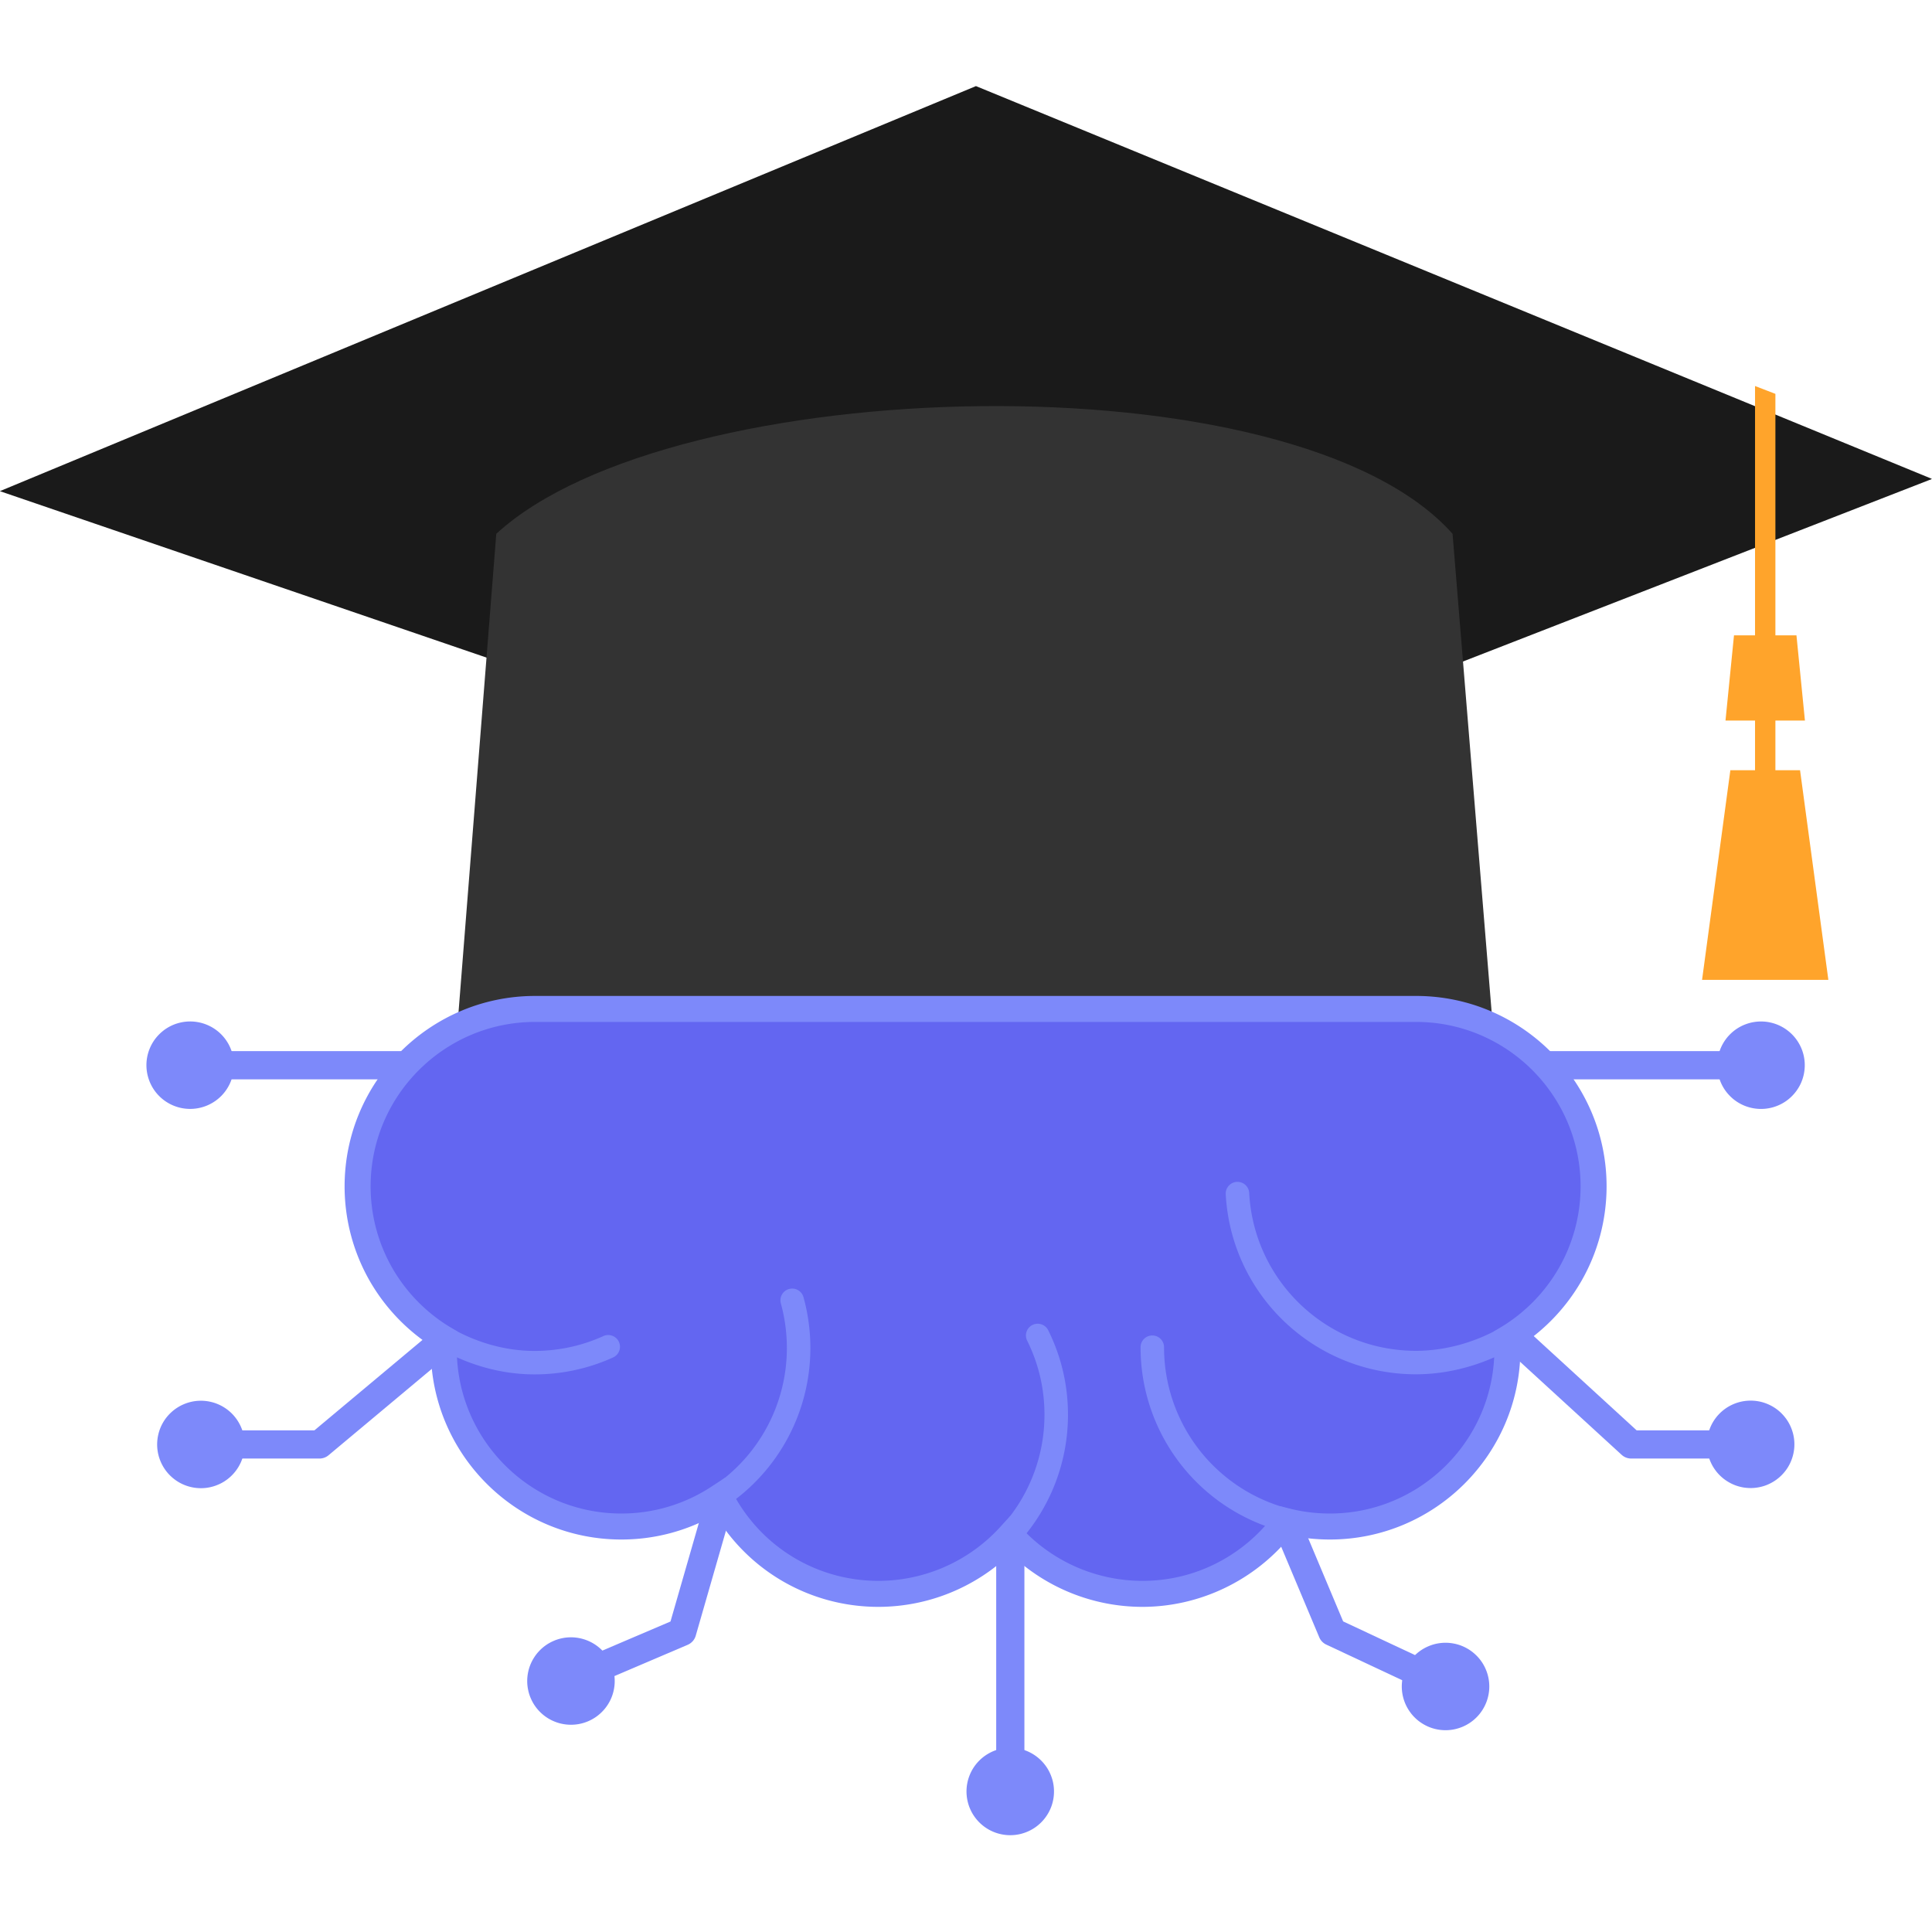 <svg xmlns="http://www.w3.org/2000/svg" width="500" viewBox="0 0 375 375" height="500" version="1.0"><defs><clipPath id="a"><path d="M0 16.703h374.93V163H0Zm0 0"/></clipPath></defs><g clip-path="url(#a)"><path fill="#1a1a1a" d="M196.352 162.496-.028 95.332l189.462-78.621 185.578 76.25Zm0 0" fill-rule="evenodd"/></g><path fill="#333" d="m88.863 198.188 7.465-94.575c34.149-31.402 154.805-34.68 185.613 0l7.73 94.575Zm0 0" fill-rule="evenodd"/><path fill="#ffa42b" d="M344.605 154.098h-3.953V74.926l3.953 1.523Zm0 0" fill-rule="evenodd"/><path fill="#ffa42b" d="M354.883 190.188H330.37l5.492-40.692h13.528ZM350.336 139.863h-15.418l1.648-16.539h12.125Zm0 0" fill-rule="evenodd"/><path fill="#7d89fa" d="M103.867 195.59c-19.164 0-34.699 15.523-34.699 34.676 0 12.601 6.723 23.629 16.781 29.703a33.862 33.862 0 0 0-.054 1.894c0 19.153 15.539 34.68 34.703 34.68 7.043 0 13.59-2.102 19.062-5.7 5.77 11.15 17.414 18.766 30.844 18.766 10.14 0 19.262-4.347 25.61-11.277 6.343 6.93 15.468 11.277 25.609 11.277 11.46 0 21.62-5.55 27.937-14.109 2.711.68 5.547 1.043 8.469 1.043 19.164 0 34.7-15.527 34.7-34.68 0-.636-.02-1.265-.052-1.894 10.059-6.074 16.782-17.102 16.782-29.703 0-19.153-15.536-34.676-34.704-34.676Zm0 0" fill-rule="evenodd"/><path fill="#7d89fa" d="M311.836 230.266c0 6.48-1.703 12.855-4.922 18.437a37.202 37.202 0 0 1-11.812 12.496c.003.223.007.446.007.664 0 20.38-16.593 36.957-36.984 36.957a37.05 37.05 0 0 1-7.55-.773c-6.99 8.695-17.665 13.844-28.852 13.844a37.092 37.092 0 0 1-25.61-10.297 37.106 37.106 0 0 1-25.61 10.297c-13.07 0-24.991-6.79-31.675-17.868a36.863 36.863 0 0 1-18.23 4.797c-20.391 0-36.98-16.578-36.98-36.957 0-.218.003-.441.007-.664a37.226 37.226 0 0 1-11.813-12.492 36.928 36.928 0 0 1-4.925-18.437c0-20.38 16.59-36.958 36.98-36.958h170.988c20.391-.003 36.98 16.575 36.98 36.954Zm-21.34 29.703c0-.797.414-1.54 1.102-1.95 9.816-5.93 15.68-16.304 15.68-27.753 0-17.864-14.548-32.399-32.423-32.399H103.867c-17.879 0-32.422 14.535-32.422 32.399 0 11.449 5.864 21.824 15.68 27.754a2.267 2.267 0 0 1 1.098 2.07 34.264 34.264 0 0 0-.047 1.773c0 17.864 14.543 32.399 32.422 32.399 6.359 0 12.515-1.84 17.808-5.325a2.272 2.272 0 0 1 1.828-.3 2.292 2.292 0 0 1 1.45 1.156c5.597 10.82 16.64 17.539 28.816 17.539 9.074 0 17.797-3.84 23.926-10.539a2.28 2.28 0 0 1 1.683-.738c.641 0 1.25.265 1.684.738a32.506 32.506 0 0 0 23.926 10.539c10.25 0 20.011-4.93 26.105-13.184a2.283 2.283 0 0 1 2.39-.859c2.575.649 5.24.973 7.911.973 17.879 0 32.422-14.535 32.422-32.399 0-.574-.016-1.168-.05-1.773v-.121Zm0 0" fill-rule="evenodd"/><path fill="#6366f1" d="M306.79 230.266a31.865 31.865 0 0 1-4.25 15.918 32.153 32.153 0 0 1-11.196 11.418l-1.422.855.09 1.66c.031.594.047 1.18.047 1.746 0 17.594-14.325 31.91-31.934 31.91-2.633 0-5.254-.32-7.793-.957l-1.797-.453-1.101 1.492a32.231 32.231 0 0 1-11.086 9.45c-4.547 2.347-9.47 3.539-14.63 3.539a32.038 32.038 0 0 1-23.566-10.38l-2.043-2.234-2.039 2.235a32.038 32.038 0 0 1-23.566 10.379c-11.996 0-22.867-6.621-28.383-17.278l-1.414-2.726-2.57 1.687a31.785 31.785 0 0 1-17.54 5.246c-17.609 0-31.933-14.316-31.933-31.914 0-.566.016-1.152.047-1.742l.09-1.66-1.422-.855a32.153 32.153 0 0 1-11.195-11.418 31.901 31.901 0 0 1-4.246-15.918c0-17.598 14.324-31.91 31.93-31.91h170.987c17.61 0 31.934 14.312 31.934 31.91Zm0 0" fill-rule="evenodd"/><path fill="#7d89fa" d="M87.559 261.29c0 .78-.336 1.558-.98 2.097l-22.81 19.078a2.745 2.745 0 0 1-1.757.637H45.398a2.732 2.732 0 0 1-2.734-2.735 2.732 2.732 0 0 1 2.734-2.734H61.02l22.046-18.442a2.733 2.733 0 0 1 3.852.344c.43.512.64 1.133.64 1.754Zm0 0" fill-rule="evenodd"/><path fill="#7d89fa" d="M47.379 279.004c.09.547.125 1.101.105 1.66a8.708 8.708 0 0 1-.218 1.649 8.513 8.513 0 0 1-2.477 4.262 8.761 8.761 0 0 1-1.32 1.01 8.55 8.55 0 0 1-1.496.731 8.433 8.433 0 0 1-4.922.313 8.31 8.31 0 0 1-1.574-.535 8.29 8.29 0 0 1-1.442-.836 8.767 8.767 0 0 1-1.25-1.098 8.488 8.488 0 0 1-1.742-2.816 8.471 8.471 0 0 1-.535-3.266c.02-.558.094-1.11.222-1.652a8.405 8.405 0 0 1 2.473-4.262 8.488 8.488 0 0 1 2.817-1.742 8.452 8.452 0 0 1 4.922-.313 8.31 8.31 0 0 1 1.574.536 8.547 8.547 0 0 1 2.691 1.933c.379.41.715.848 1.008 1.324a8.51 8.51 0 0 1 1.164 3.102Zm0 0"/><path fill="#7d89fa" d="M339.121 206.758a2.739 2.739 0 0 1-2.738 2.738h-35.34a2.736 2.736 0 0 1 0-5.473h35.34a2.74 2.74 0 0 1 2.738 2.735Zm0 0" fill-rule="evenodd"/><path fill="#7d89fa" d="M350.195 205.398c.09.551.125 1.102.102 1.66a8.708 8.708 0 0 1-.219 1.649 8.607 8.607 0 0 1-.539 1.574 8.533 8.533 0 0 1-1.941 2.684 8.277 8.277 0 0 1-1.32 1.012 8.5 8.5 0 0 1-9.434-.336 8.142 8.142 0 0 1-1.246-1.102 8.277 8.277 0 0 1-1.012-1.32 8.55 8.55 0 0 1-1.262-4.766c.02-.555.094-1.105.223-1.648a8.607 8.607 0 0 1 .539-1.575c.23-.503.512-.984.836-1.437a8.356 8.356 0 0 1 1.101-1.246 8.362 8.362 0 0 1 2.82-1.742 8.422 8.422 0 0 1 1.61-.426 8.433 8.433 0 0 1 3.309.117c.543.129 1.07.309 1.578.54.504.23.984.51 1.437.835.453.328.868.695 1.25 1.102a8.34 8.34 0 0 1 1.008 1.324 8.399 8.399 0 0 1 1.16 3.101Zm0 0"/><path fill="#7d89fa" d="M336.047 280.367a2.738 2.738 0 0 1-2.738 2.735h-16.696a2.743 2.743 0 0 1-1.851-.72l-21.34-19.546a2.735 2.735 0 1 1 3.7-4.031l20.554 18.828h15.633a2.736 2.736 0 0 1 2.738 2.734Zm0 0" fill-rule="evenodd"/><path fill="#7d89fa" d="M348.063 278.395a8.369 8.369 0 0 1 .117 3.308 8.5 8.5 0 0 1-1.157 3.102 8.529 8.529 0 0 1-3.7 3.258 8.056 8.056 0 0 1-1.573.539 8.408 8.408 0 0 1-1.648.222 8.78 8.78 0 0 1-1.664-.101 8.803 8.803 0 0 1-1.61-.426 8.532 8.532 0 0 1-1.492-.735 8.34 8.34 0 0 1-1.324-1.007 8.17 8.17 0 0 1-1.102-1.25 8.116 8.116 0 0 1-.836-1.438 8.056 8.056 0 0 1-.539-1.574 8.33 8.33 0 0 1-.223-1.648 8.76 8.76 0 0 1 .102-1.66c.09-.551.234-1.087.43-1.606a8.418 8.418 0 0 1 1.742-2.82 8.33 8.33 0 0 1 1.246-1.098 8.508 8.508 0 0 1 6.324-1.492c.551.086 1.09.23 1.61.426a8.418 8.418 0 0 1 1.496.73 8.34 8.34 0 0 1 1.324 1.008c.406.383.773.797 1.101 1.25.325.449.606.93.836 1.437.23.508.41 1.032.54 1.575Zm0 0"/><path fill="#7d89fa" d="M278.84 324.953c0 .387-.082.781-.258 1.16a2.74 2.74 0 0 1-3.64 1.313l-17.516-8.211a2.736 2.736 0 0 1-1.36-1.418l-8.441-20.082a2.73 2.73 0 0 1 1.465-3.578 2.734 2.734 0 0 1 3.582 1.46l8.031 19.114 16.563 7.766a2.733 2.733 0 0 1 1.574 2.476Zm0 0" fill-rule="evenodd"/><path fill="#7d89fa" d="M286.508 321.273a8.324 8.324 0 0 1 1.875 2.73c.222.513.387 1.04.504 1.587.117.543.175 1.094.183 1.652.008.555-.039 1.11-.144 1.656a8.4 8.4 0 0 1-1.23 3.075 8.12 8.12 0 0 1-1.04 1.3c-.39.399-.812.754-1.273 1.07-.461.317-.945.583-1.457.802a8.746 8.746 0 0 1-1.59.503 8.463 8.463 0 0 1-3.313.04 8.4 8.4 0 0 1-3.074-1.231 8.12 8.12 0 0 1-1.3-1.039 8.145 8.145 0 0 1-1.07-1.273 8.272 8.272 0 0 1-.806-1.457 8.611 8.611 0 0 1-.503-1.586 8.667 8.667 0 0 1-.184-1.653 8.705 8.705 0 0 1 .144-1.656c.102-.55.258-1.082.465-1.598a8.577 8.577 0 0 1 1.805-2.777 8.428 8.428 0 0 1 2.734-1.871 8.435 8.435 0 0 1 4.898-.543c.552.101 1.083.254 1.598.46.52.208 1.012.466 1.48.766.466.305.9.653 1.298 1.043Zm0 0"/><path fill="#7d89fa" d="M141.805 293.602c0 .25-.035.507-.106.757l-6.66 23.137c-.226.79-.8 1.434-1.555 1.758l-15.664 6.687a2.735 2.735 0 1 1-2.148-5.031l14.469-6.176 6.3-21.886a2.735 2.735 0 0 1 5.364.754Zm0 0" fill-rule="evenodd"/><path fill="#7d89fa" d="M119.105 324.402c.122.543.192 1.094.207 1.649a8.44 8.44 0 0 1-.117 1.66 8.413 8.413 0 0 1-1.18 3.094 8.592 8.592 0 0 1-2.277 2.406c-.457.32-.937.598-1.445.824a8.462 8.462 0 0 1-3.23.734 8.42 8.42 0 0 1-1.66-.117 8.136 8.136 0 0 1-1.606-.437 8.433 8.433 0 0 1-2.809-1.762 8.41 8.41 0 0 1-1.914-2.7 8.055 8.055 0 0 1-.527-1.577 8.393 8.393 0 0 1-.094-3.309 8.413 8.413 0 0 1 1.184-3.094c.293-.472.636-.91 1.02-1.316a8.41 8.41 0 0 1 2.7-1.914 8.09 8.09 0 0 1 1.58-.527 8.391 8.391 0 0 1 3.313-.094 8.532 8.532 0 0 1 4.41 2.2c.406.382.77.8 1.09 1.257a8.393 8.393 0 0 1 1.355 3.023Zm0 0"/><path fill="#7d89fa" d="M198.836 300.645v43.402a2.736 2.736 0 1 1-5.473 0v-43.402a2.738 2.738 0 0 1 2.739-2.735 2.735 2.735 0 0 1 2.734 2.735Zm0 0" fill-rule="evenodd"/><path fill="#7d89fa" d="M204.355 345.781c.13.543.2 1.09.22 1.649a8.5 8.5 0 0 1-.531 3.27 8.532 8.532 0 0 1-1.747 2.812 8.386 8.386 0 0 1-2.688 1.933c-.507.23-1.035.41-1.578.54-.543.128-1.09.199-1.648.218a8.433 8.433 0 0 1-1.66-.105 8.422 8.422 0 0 1-3.106-1.16 8.488 8.488 0 0 1-3.258-3.7 8.217 8.217 0 0 1-.535-1.574 8.452 8.452 0 0 1 .313-4.914 8.55 8.55 0 0 1 .73-1.496 8.761 8.761 0 0 1 1.012-1.32 8.559 8.559 0 0 1 4.266-2.473 8.706 8.706 0 0 1 1.652-.219 8.5 8.5 0 0 1 3.27.531 8.532 8.532 0 0 1 3.913 2.993c.329.453.606.933.836 1.441.23.508.41 1.031.54 1.574Zm0 0"/><path fill="#7d89fa" d="M80.46 206.758a2.739 2.739 0 0 1-2.737 2.738H43.59a2.738 2.738 0 0 1-2.735-2.738 2.735 2.735 0 0 1 2.735-2.735h34.133a2.74 2.74 0 0 1 2.738 2.735Zm0 0" fill-rule="evenodd"/><path fill="#7d89fa" d="M42.863 200.695c.399.39.754.817 1.067 1.278.316.46.582.945.797 1.46.218.512.386 1.04.5 1.587.113.546.171 1.097.18 1.656a8.736 8.736 0 0 1-.15 1.656 8.435 8.435 0 0 1-1.242 3.07 8.523 8.523 0 0 1-1.042 1.297 8.53 8.53 0 0 1-5.98 2.54 8.467 8.467 0 0 1-3.259-.618 8.382 8.382 0 0 1-1.472-.77 8.336 8.336 0 0 1-1.297-1.042 8.589 8.589 0 0 1-1.07-1.278 8.53 8.53 0 0 1-1.473-4.703 8.428 8.428 0 0 1 .617-3.25 8.33 8.33 0 0 1 1.816-2.77c.391-.398.813-.753 1.274-1.07a8.427 8.427 0 0 1 3.05-1.293 8.431 8.431 0 0 1 3.313-.03c.551.1 1.082.257 1.598.468a8.417 8.417 0 0 1 2.773 1.812Zm0 0"/><path fill="#7d89fa" d="M157.293 261.652a36.93 36.93 0 0 1-16.367 30.688 2.28 2.28 0 0 1-2.547-3.781 32.37 32.37 0 0 0 14.351-26.907c0-2.937-.394-5.851-1.167-8.652a2.278 2.278 0 0 1 1.59-2.805 2.278 2.278 0 0 1 2.804 1.59c.887 3.2 1.336 6.52 1.336 9.867ZM295.043 259.492c0 .781-.402 1.543-1.125 1.969-5.805 3.41-12.582 5.289-19.074 5.289-19.66 0-35.88-15.352-36.93-34.953a2.28 2.28 0 0 1 2.156-2.395 2.275 2.275 0 0 1 2.399 2.153c.918 17.18 15.14 30.636 32.375 30.636 5.691 0 11.648-1.656 16.761-4.66a2.282 2.282 0 0 1 3.125.809c.211.363.313.762.313 1.152ZM252.18 295.129a2.284 2.284 0 0 1-2.836 2.21 36.91 36.91 0 0 1-27.961-35.847 2.28 2.28 0 0 1 2.281-2.277 2.277 2.277 0 0 1 2.277 2.277 32.355 32.355 0 0 0 24.512 31.426 2.282 2.282 0 0 1 1.727 2.21ZM207.293 274.602a36.847 36.847 0 0 1-9.688 24.937 2.283 2.283 0 0 1-3.222.145 2.275 2.275 0 0 1-.145-3.22 32.303 32.303 0 0 0 8.492-21.862c0-5.051-1.128-9.887-3.355-14.375a2.274 2.274 0 0 1 1.027-3.055 2.285 2.285 0 0 1 3.059 1.031c2.539 5.121 3.832 10.64 3.832 16.399ZM120.336 261.402c0 .868-.496 1.696-1.336 2.078a36.745 36.745 0 0 1-15.27 3.286c-6.457 0-12.98-1.829-18.87-5.29a2.281 2.281 0 0 1-.813-3.12 2.285 2.285 0 0 1 3.121-.81c5.191 3.052 10.918 4.665 16.562 4.665 4.668 0 9.168-.969 13.383-2.879a2.284 2.284 0 0 1 3.02 1.133c.137.305.203.625.203.937Zm0 0" fill-rule="evenodd"/></svg>